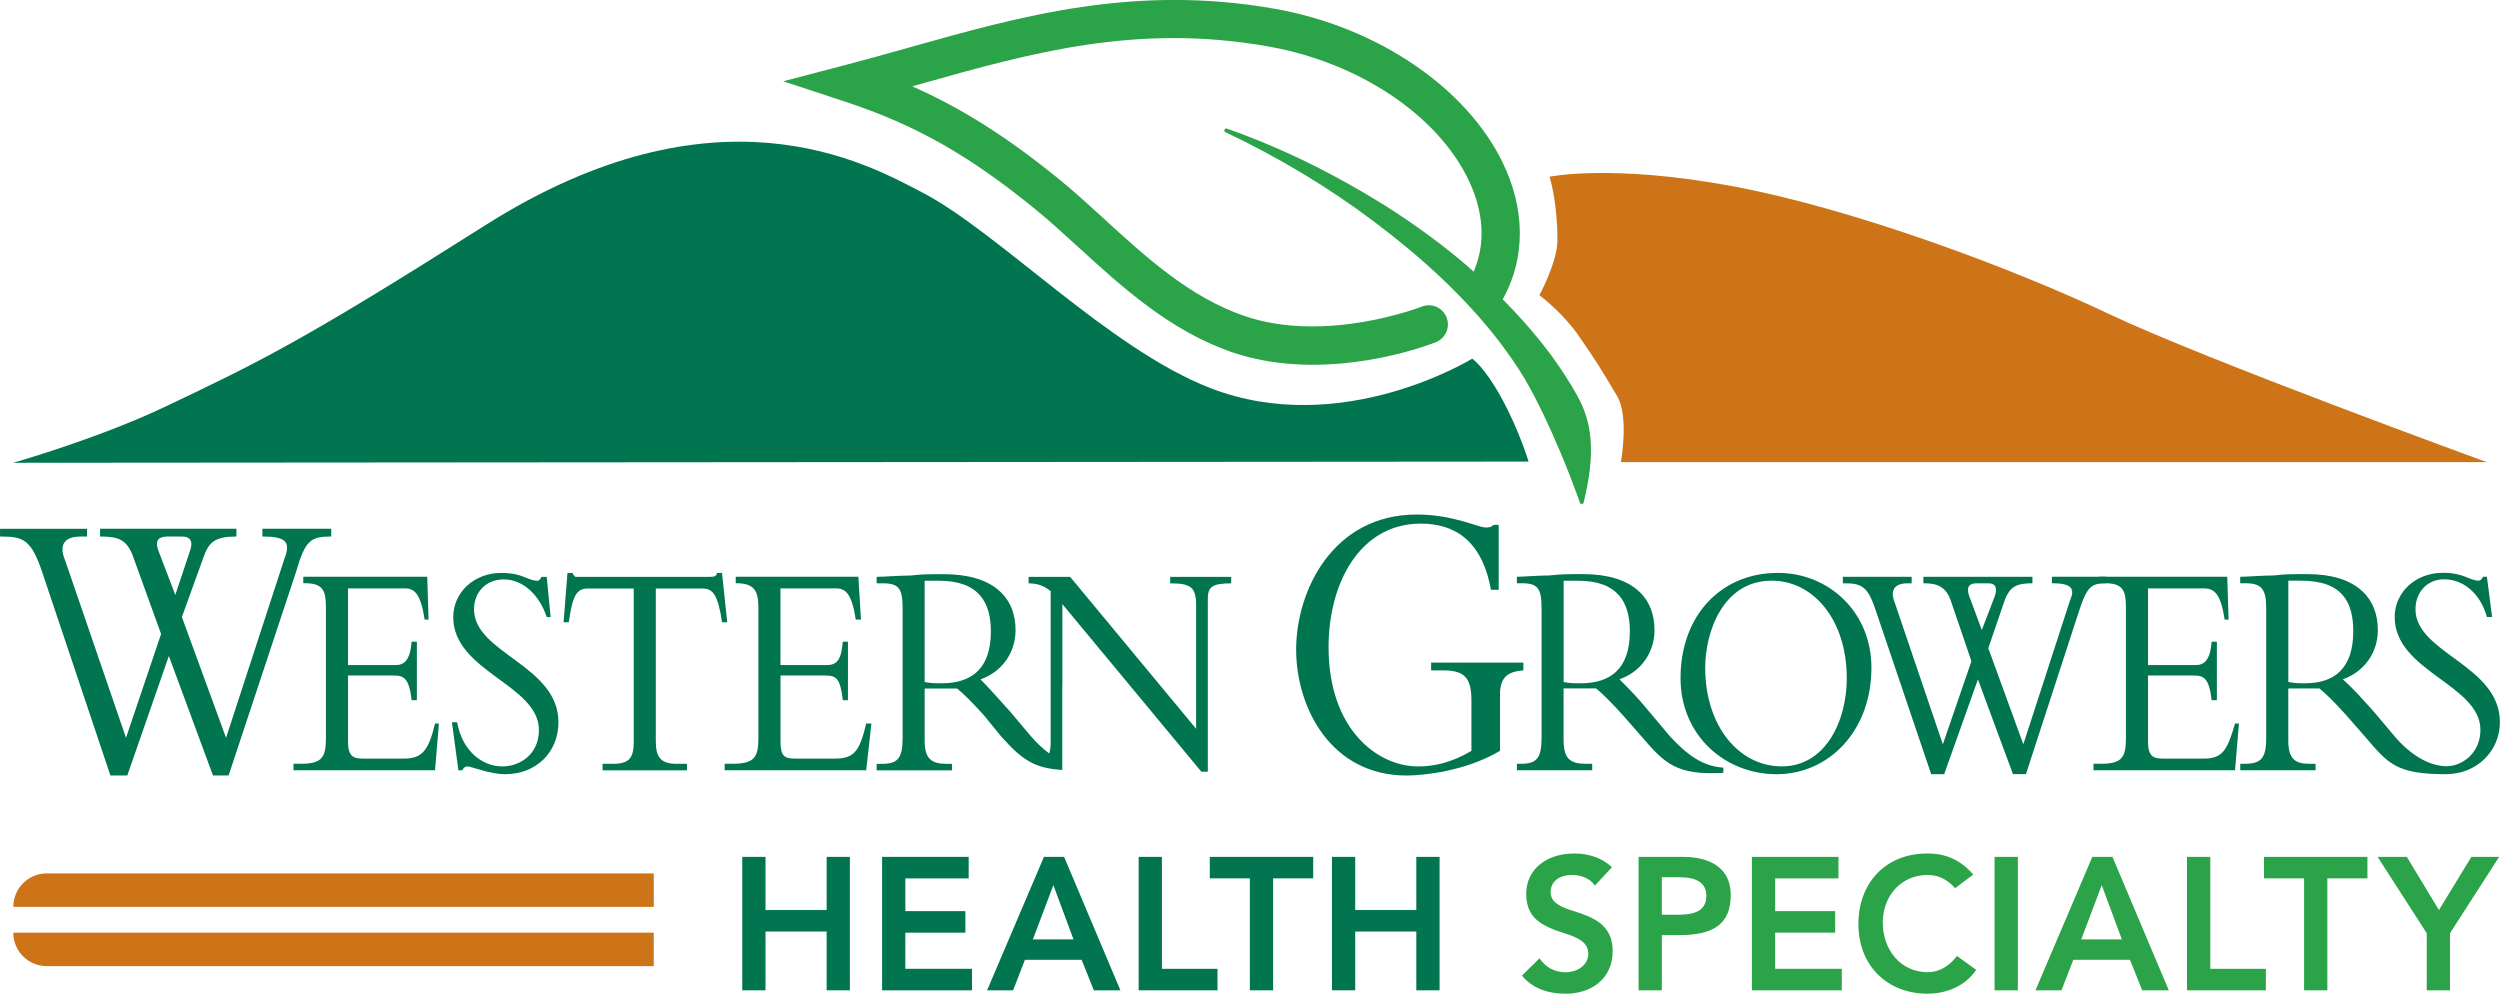 <?xml version="1.0" encoding="UTF-8"?>
<svg id="logos" xmlns="http://www.w3.org/2000/svg" viewBox="0 0 720 286.18">
  <defs>
    <style>
      .cls-1, .cls-2 {
        fill: #007550;
      }

      .cls-3 {
        fill: #2aa349;
      }

      .cls-2 {
        fill-rule: evenodd;
      }

      .cls-4 {
        fill: #ce7418;
      }
    </style>
  </defs>
  <g>
    <g>
      <path class="cls-3" d="M454.29,114.01c-2.15-3.86-4.58-7.56-7.15-11.17-2.65-3.58-5.41-6.97-8.32-10.23-1.97-2.21-4-4.34-6.07-6.45.12-.18.26-.35.36-.54,6.26-11.69,6.13-25.48-.35-38.82-10.47-21.57-35.95-38.86-65-44.16-.16-.03-.32-.06-.49-.09-40.44-7.18-73.32,2.09-105.11,11.04-6.04,1.7-12.29,3.46-18.52,5.09l-18.07,4.73,17.74,5.84c20.19,6.64,35.49,15.28,54.6,30.79,4.14,3.36,8.28,7.15,12.67,11.15,12.36,11.3,26.36,24.11,44.24,30.24,3.09,1.06,6.22,1.85,9.34,2.42,24.49,4.47,48.26-4.85,49.38-5.3,2.82-1.13,4.2-4.33,3.07-7.16-1.13-2.83-4.33-4.2-7.16-3.08-.27.11-27.57,10.74-51.06,2.69-15.71-5.39-28.25-16.85-40.38-27.94-4.51-4.12-8.77-8.02-13.16-11.58-14.74-11.97-27.76-20.26-42.13-26.61.81-.23,1.61-.45,2.41-.68,32.01-9.02,62.24-17.53,100.2-10.8.15.03.3.05.45.08,25.7,4.69,48.07,19.62,57.05,38.13,3.23,6.65,5.97,16.49,1.59,26.63-1.42-1.26-2.85-2.51-4.31-3.72-6.65-5.5-13.66-10.49-20.88-15.1-14.52-9.08-29.85-16.76-45.89-22.37-.26-.09-.56.03-.68.29-.13.28-.01.6.26.73,15.26,7.25,29.76,15.9,43.1,25.99,13.33,10.04,25.76,21.33,35.77,34.32,2.46,3.26,4.83,6.61,6.92,10.04,2.08,3.46,3.91,7.07,5.69,10.7,3.46,7.32,6.71,14.76,10.61,25.61v.02c.06.22.25.39.48.42.31.04.55-.19.62-.49,3.5-14.4,2.45-22.98-1.85-30.69"/>
      <path class="cls-1" d="M423.98,103.3s-37.48,23.16-75.39,8.47c-29.27-11.34-60.94-44.86-82.99-56.35-16.05-8.37-59.26-32.77-126.02,9.56-52.25,33.13-64.89,39.28-92.21,52.25-19.08,9.06-43.55,16.05-43.55,16.05l436.4-.34s-2.58-8.85-7.9-18.52c-4.92-8.95-8.34-11.13-8.34-11.13"/>
      <path class="cls-4" d="M466.82,133.09h249.36s-81.28-29.6-108.61-42.58c-27.32-12.98-73.34-30.31-108.6-36.88-34.83-6.49-52.71-2.73-52.71-2.73,0,0,2.28,6.85,2.28,18.27,0,6.3-5.2,15.85-5.2,15.85,0,0,6.68,4.93,11.49,11.92,5.47,7.96,5.96,8.89,10.88,17.1,3.52,5.88,1.11,19.07,1.11,19.07"/>
    </g>
    <path class="cls-2" d="M54.6,159.01c1.12-2.99.38-4.49-2.24-4.49h-4.11c-2.62,0-3.74,1.12-2.62,4.11l4.86,12.72,4.11-12.34ZM61.34,223.34l-12.71-34.41-11.97,34.41h-4.86l-19.82-59.09c-2.99-8.6-5.24-9.72-11.22-9.72h-.75v-2.24h25.06v2.24h-1.87c-4.49,0-6.36,2.24-4.49,6.73l17.58,51.24,10.1-29.92-7.85-21.7c-1.87-5.61-4.49-6.36-9.72-6.36v-2.24h39.27v2.24c-5.99,0-7.86,1.5-9.35,5.61l-6.36,17.58,12.72,34.78,16.83-51.62c1.87-4.86.38-6.36-6.36-6.36v-2.24h19.82v2.24c-5.98,0-7.48,1.12-10.1,10.1l-19.45,58.72h-4.49Z"/>
    <path class="cls-2" d="M120.06,201.65h-1.5c-.75-6.36-2.24-7.11-5.24-7.11h-13.09v19.07c0,4.11,1.5,4.86,4.11,4.86h11.97c5.24,0,7.11-2.25,8.98-10.1h1.12l-1.12,13.46h-40.77v-1.87h2.24c5.99,0,7.11-1.87,7.11-7.48v-37.4c0-4.86-.75-7.11-5.98-7.11h-.54v-1.87h35.7l.37,12.34h-1.12c-1.12-7.48-2.99-8.98-5.61-8.98h-16.46v22.07h13.84c2.62,0,4.11-1.87,4.49-6.73h1.5v16.83Z"/>
    <path class="cls-2" d="M131.65,208.01c1.5,8.23,7.11,12.72,13.09,12.72,4.86,0,10.47-3.37,10.47-10.47,0-13.09-24.68-16.83-24.68-32.54,0-7.11,5.98-12.72,13.84-12.72,6.36,0,7.48,2.25,10.47,2.25.38,0,.75-.38,1.12-1.12h1.5l1.12,11.59h-1.12c-2.24-6.73-7.11-10.85-12.34-10.85s-8.6,3.74-8.6,8.6c0,12.72,24.31,16.08,24.31,32.54,0,8.6-6.36,14.96-15.34,14.96-4.49,0-9.72-2.24-10.85-2.24-.75,0-1.12.38-1.5,1.12h-1.12l-1.87-13.84h1.5Z"/>
    <path class="cls-2" d="M188.88,213.62c0,4.49,1.5,6.36,5.98,6.36h2.99v1.87h-24.31v-1.87h2.99c4.86,0,5.98-1.87,5.98-6.36v-44.13h-13.09c-3.37,0-4.49,1.87-5.61,9.72h-1.5l1.12-14.21h1.5c0,.38.37.75.75,1.13h38.52c1.12,0,2.24,0,2.24-1.13h1.5l1.5,14.21h-1.5c-1.12-7.85-2.62-9.72-5.61-9.72h-13.46v44.13Z"/>
    <path class="cls-2" d="M244.23,201.65h-1.49c-.75-6.36-1.87-7.11-5.24-7.11h-12.71v19.07c0,4.11,1.12,4.86,4.11,4.86h11.59c5.61,0,7.1-2.25,8.98-10.1h1.5l-1.5,13.46h-40.77v-1.87h2.24c6.36,0,7.48-1.87,7.48-7.48v-37.4c0-4.86-1.12-7.11-6.36-7.11h-.17v-1.87h35.32l.75,12.34h-1.5c-1.12-7.48-2.99-8.98-5.61-8.98h-16.08v22.07h13.46c2.99,0,4.11-1.87,4.49-6.73h1.49v16.83Z"/>
    <path class="cls-2" d="M432.01,216.24c-10.1,5.99-22.44,7.11-26.93,7.11-21.69,0-31.79-19.45-31.79-36.28s10.47-38.89,34.78-38.89c10.47,0,17.58,3.74,19.82,3.74.75,0,1.5,0,2.24-.75h1.5v18.7h-2.24c-2.62-14.59-10.85-19.07-20.2-19.07-17.58,0-26.56,17.2-26.56,35.53,0,23.93,14.21,34.41,25.81,34.41,4.49,0,9.72-1.12,15.33-4.49v-14.58c0-6.73-2.24-8.6-8.23-8.6h-3.37v-2.24h26.56v2.24c-4.86.38-6.73,2.24-6.73,7.11v16.08Z"/>
    <path class="cls-2" d="M450.33,196.42c1.87.37,2.99.37,4.86.37,8.6,0,14.21-4.11,14.21-14.96,0-8.23-3.36-14.58-14.96-14.58h-4.11v29.17ZM450.33,213.24c0,5.24,1.87,6.73,6.36,6.73h1.87v1.87h-21.69v-1.87h1.12c4.49,0,5.98-1.49,5.98-7.48v-37.4c0-5.61-1.12-7.11-5.61-7.11h-1.5v-1.87c1.5,0,6.36-.38,9.35-.38,3.37-.38,4.86-.38,9.72-.38,14.21,0,20.57,6.73,20.57,16.08,0,6.36-3.74,11.97-10.1,14.21,2.62,2.62,5.24,5.24,8.6,9.35l5.98,7.11c4.86,5.24,9.35,8.6,15.34,8.98v1.5c-13.47.75-16.83-2.62-23.57-10.48l-5.24-5.98c-3.36-3.74-5.99-6.36-7.85-7.86h-9.35v14.96Z"/>
    <path class="cls-2" d="M510.18,167.24c-13.84,0-19.08,14.58-19.08,25.06,0,16.83,9.72,28.42,22.07,28.42s18.7-12.72,18.7-25.44c0-16.46-9.35-28.05-21.69-28.05M511.67,222.97c-14.96,0-27.68-11.22-27.68-27.68,0-17.95,11.6-30.3,28.05-30.3,14.59,0,26.93,11.22,26.93,27.31,0,18.32-12.34,30.67-27.3,30.67"/>
    <path class="cls-2" d="M574.5,171.73c.75-2.25.38-3.74-1.87-3.74h-3.37c-1.87,0-2.99.75-2.24,3.37l3.74,10.09,3.73-9.72ZM579.74,222.97l-10.1-27.3-9.72,27.3h-3.74l-16.08-47.5c-2.25-6.73-4.12-7.48-8.98-7.48h-.38v-1.87h19.82v1.87h-1.12c-3.74,0-5.24,1.87-3.74,5.61l13.84,40.77,8.23-23.94-5.99-17.58c-1.5-4.11-4.11-4.87-7.85-4.87v-1.87h31.41v1.87c-4.86,0-6.35,1.12-7.85,4.49l-4.86,14.21,10.09,27.68,13.47-41.52c1.5-3.37.37-4.87-5.24-4.87v-1.87h15.71v1.87c-4.49,0-5.61,1.12-7.85,7.86l-15.34,47.12h-3.74Z"/>
    <path class="cls-2" d="M638.46,201.65h-1.5c-.75-6.36-2.24-7.11-5.24-7.11h-13.09v19.07c0,4.11,1.5,4.86,4.12,4.86h11.97c5.24,0,6.73-2.25,8.97-10.1h1.13l-1.13,13.46h-40.77v-1.87h2.24c5.99,0,7.11-1.87,7.11-7.48v-37.4c0-4.86-.75-7.11-5.98-7.11h-1.87v-1.87h37.03l.38,12.34h-1.13c-1.12-7.48-2.99-8.98-5.98-8.98h-16.09v22.07h13.84c2.62,0,4.12-1.87,4.49-6.73h1.5v16.83Z"/>
    <path class="cls-2" d="M704.66,222.97c-14.65,0-16.83-2.99-23.56-10.85l-5.24-5.98c-3.36-3.74-5.99-6.36-7.86-7.86h-8.97v14.96c0,5.24,1.87,6.73,5.98,6.73h1.88v1.87h-21.7v-1.87h1.12c4.86,0,6.36-1.49,6.36-7.48v-37.4c0-5.61-1.5-7.11-5.99-7.11h-1.5v-1.87c1.87,0,6.36-.38,9.72-.38,2.99-.38,4.49-.38,9.72-.38,13.84,0,20.2,6.73,20.2,16.08,0,6.36-3.74,11.97-10.1,14.21,2.99,2.62,5.24,5.24,8.97,9.35l5.99,7.11c4.49,5.24,9.86,8.57,14.96,8.57,4.44,0,9.72-3.78,9.72-10.44,0-13.09-24.69-16.83-24.69-32.54,0-7.11,5.99-12.72,13.84-12.72,6.36,0,7.48,2.25,10.47,2.25.38,0,.75-.38,1.13-1.12h1.12l1.5,11.59h-1.5c-1.87-6.73-6.73-10.85-12.34-10.85-4.86,0-8.23,3.74-8.23,8.6,0,12.72,24.31,16.08,24.31,32.54,0,8.44-6.82,14.96-15.34,14.96ZM659.03,167.24h3.74c11.97,0,14.97,6.36,14.97,14.58,0,10.85-5.61,14.96-13.84,14.96-1.87,0-2.99,0-4.86-.37v-29.17Z"/>
    <path class="cls-1" d="M302.16,216.99c-1.8-1.37-3.53-2.94-5.19-4.87l-5.99-7.11c-3.74-4.11-5.98-6.73-8.6-9.35,6.36-2.24,10.1-7.85,10.1-14.21,0-9.35-6.36-16.08-20.57-16.08-4.86,0-6.36,0-9.72.38-2.99,0-7.85.38-9.72.38v1.87h1.87c4.49,0,5.61,1.5,5.61,7.11v37.4c0,5.99-1.49,7.48-5.98,7.48h-1.5v1.87h21.69v-1.87h-1.5c-4.49,0-6.36-1.49-6.36-6.73v-14.96h9.35c1.87,1.5,4.49,4.11,7.85,7.86l4.86,5.98c3.44,3.8,6.02,6.27,9.27,7.78,2.25,1.04,4.88,1.61,8.3,1.84v-24.19h.03v-23.58l40.02,48.25h1.87v-49.75c0-3.37,1.12-4.49,6.73-4.49v-1.87h-17.58v1.87c5.99,0,7.48,1.12,7.48,6.36v35.53l-36.28-43.76h-11.97v1.87c2.62,0,4.49.75,6.36,2.25v43.76c0,1.19-.15,2.17-.44,3ZM271.16,196.79c-1.87,0-2.99,0-4.86-.37v-29.17h4.11c11.59,0,14.96,6.36,14.96,14.58,0,10.85-5.61,14.96-14.21,14.96Z"/>
  </g>
  <g>
    <path class="cls-1" d="M220.47,246.78v15.31h17.6v-15.31h6.7v38.43h-6.7v-16.93h-17.6v16.93h-6.7v-38.43h6.7Z"/>
    <path class="cls-1" d="M278.98,246.78v6.19h-18.24v9.44h17.29v6.19h-17.29v10.42h19.2v6.19h-25.9v-38.43h24.94Z"/>
    <path class="cls-1" d="M306.46,246.78l16.22,38.43h-7.66l-3.51-8.79h-16.33l-3.4,8.79h-7.5l16.38-38.43h5.8ZM297.47,270.55h11.7l-5.8-15.63-5.9,15.63Z"/>
    <path class="cls-1" d="M334.63,246.78v32.24h16.01v6.19h-22.71v-38.43h6.7Z"/>
    <path class="cls-1" d="M378.2,246.78v6.19h-11.54v32.24h-6.7v-32.24h-11.54v-6.19h29.78Z"/>
    <path class="cls-1" d="M390.3,246.78v15.31h17.6v-15.31h6.7v38.43h-6.7v-16.93h-17.6v16.93h-6.7v-38.43h6.7Z"/>
    <path class="cls-3" d="M464.24,249.76l-4.89,5.27c-1.49-2.12-3.99-3.04-6.6-3.04-3.78,0-6.17,1.95-6.17,4.94,0,2.6,2.13,4.02,5.85,5.21,6.01,1.9,12.02,3.85,12.02,11.78s-6.12,12.27-13.51,12.27c-5.32,0-9.68-1.63-12.61-5.21l5.05-4.99c1.65,2.55,4.41,4.02,7.45,4.02,3.62,0,6.59-2.17,6.59-5.27,0-2.88-1.91-4.4-6.75-5.92-6.75-2.12-11.12-4.45-11.12-11.4s5.69-11.62,13.88-11.62c4.31,0,8.14,1.41,10.8,3.96Z"/>
    <path class="cls-3" d="M484.83,246.78c4.84,0,13.62,1.41,13.62,11.02,0,8.03-4.63,11.51-14.68,11.51h-5.16v15.9h-6.7v-38.43h12.92ZM482.96,263.44c3.94,0,8.46-.44,8.46-5.43,0-3.64-2.61-5.37-7.82-5.37h-5v10.8h4.36Z"/>
    <path class="cls-3" d="M529.48,246.78v6.19h-18.24v9.44h17.29v6.19h-17.29v10.42h19.2v6.19h-25.9v-38.43h24.94Z"/>
    <path class="cls-3" d="M568.29,251.88l-5.21,3.91c-2.18-2.39-4.63-3.8-7.92-3.8-7.71,0-12.92,6.08-12.92,13.73s5,14.27,12.92,14.27c3.56,0,6.33-1.9,8.46-4.67l5.53,4.02c-3.24,4.67-8.51,6.84-14.04,6.84-11.6,0-19.89-8.09-19.89-20.03s7.87-20.35,19.89-20.35c5.37,0,9.63,1.95,13.19,6.08Z"/>
    <path class="cls-3" d="M581.14,246.78v38.43h-6.7v-38.43h6.7Z"/>
    <path class="cls-3" d="M608.39,246.78l16.22,38.43h-7.66l-3.51-8.79h-16.33l-3.4,8.79h-7.5l16.38-38.43h5.8ZM599.4,270.55h11.7l-5.8-15.63-5.9,15.63Z"/>
    <path class="cls-3" d="M636.56,246.78v32.24h16.01v6.19h-22.71v-38.43h6.7Z"/>
    <path class="cls-3" d="M681.82,246.78v6.19h-11.54v32.24h-6.7v-32.24h-11.54v-6.19h29.78Z"/>
    <path class="cls-3" d="M693.16,246.78l9.25,15.31,9.36-15.31h7.98l-14.15,21.98v16.45h-6.7v-16.45l-14.15-21.98h8.4Z"/>
  </g>
  <g>
    <path class="cls-4" d="M13.45,251.54h174.84v9.63H3.84v-.02c0-5.31,4.31-9.61,9.61-9.61Z"/>
    <path class="cls-4" d="M3.84,268.6h174.84c5.31,0,9.61,4.31,9.61,9.61v.02H3.84v-9.63h0Z" transform="translate(192.12 546.84) rotate(180)"/>
  </g>
</svg>